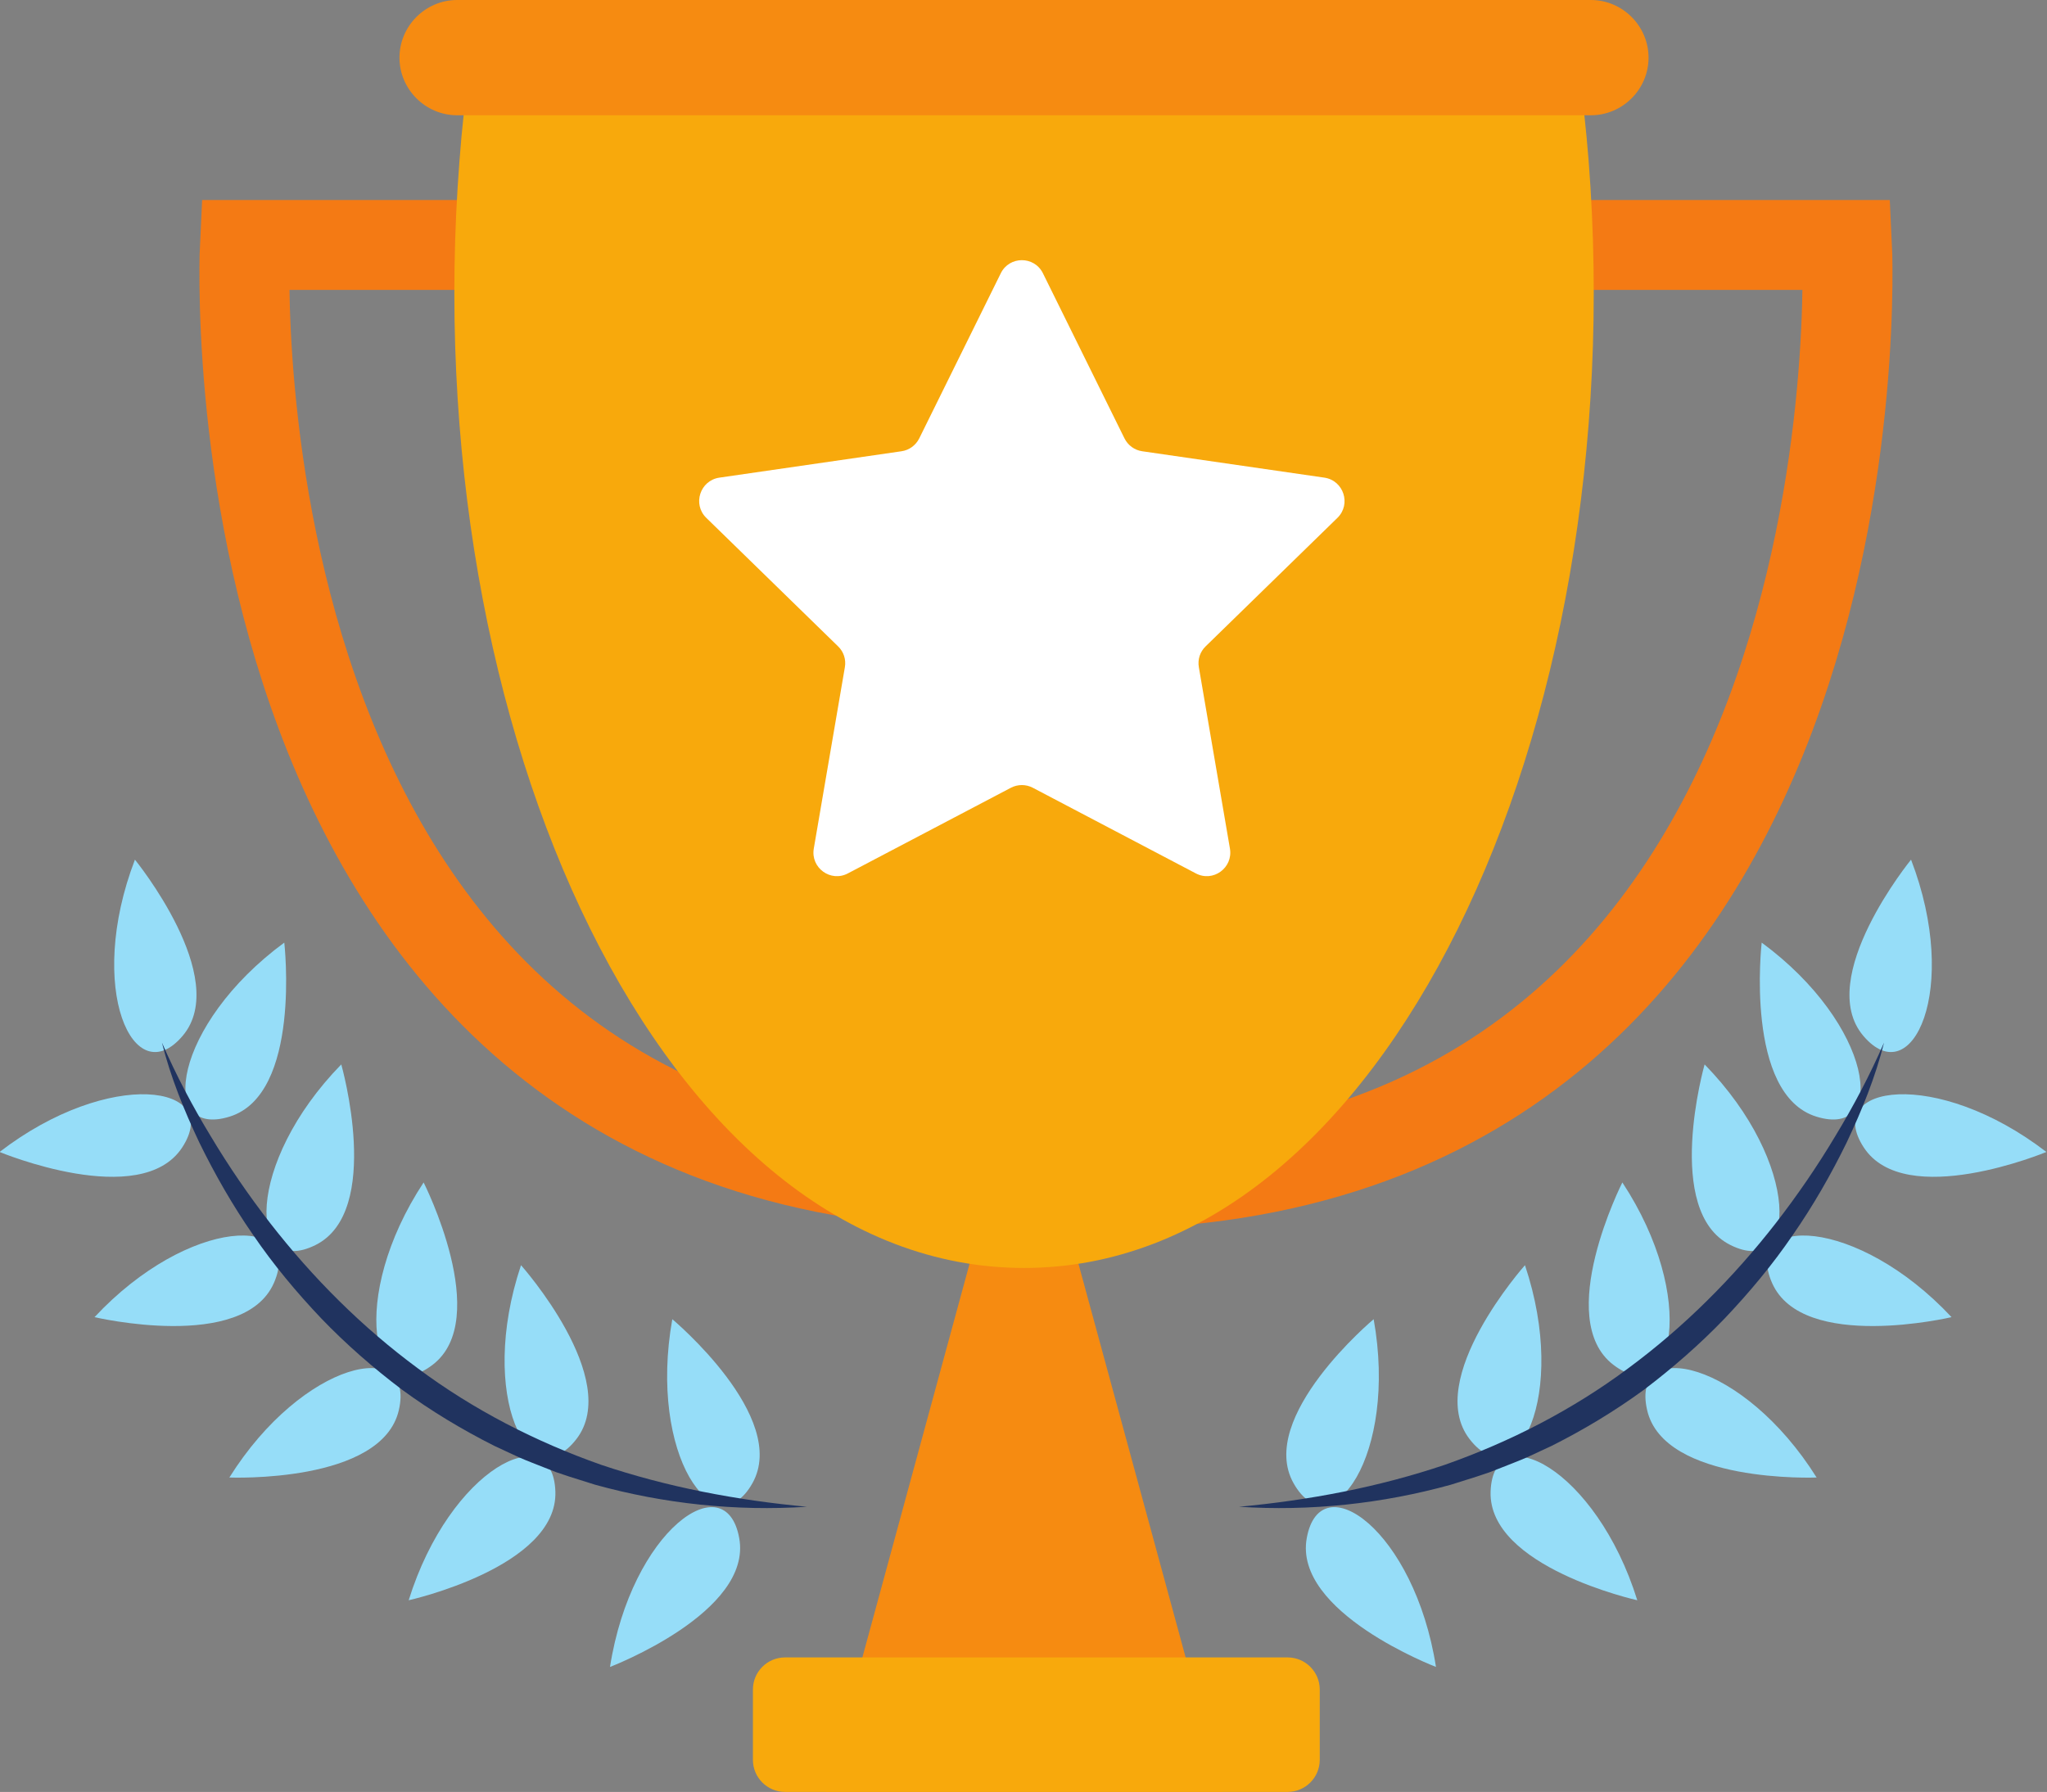 <?xml version="1.0" encoding="UTF-8"?><svg xmlns="http://www.w3.org/2000/svg" xmlns:xlink="http://www.w3.org/1999/xlink" height="175.2" preserveAspectRatio="xMidYMid meet" version="1.1" viewBox="112.6 125.0 200.1 175.2" width="200.1" zoomAndPan="magnify">
 <rect x="112.6" y="125.0" width="200.1" height="175.2" fill="#808080" stroke="none"/>
 <g id="surface1">
  <g id="change1_1"><path d="m125.79 209.05s9.44 11.58 4.67 17.22c-4.78 5.65-9.51-4.6-4.67-17.22" fill="#96ddf8"/></g>
  <g id="change1_2"><path d="m178.32 253.98s11.46 9.59 7.83 16.04c-3.63 6.44-10.21-2.73-7.83-16.04" fill="#96ddf8"/></g>
  <g id="change1_3"><path d="m172.23 287.98s13.96-5.33 12.63-12.6c-1.32-7.28-10.54-0.76-12.63 12.6" fill="#96ddf8"/></g>
  <g id="change1_4"><path d="m163.53 248.7s9.94 11.16 5.41 17.01-9.7-4.18-5.41-17.01" fill="#96ddf8"/></g>
  <g id="change1_5"><path d="m152.55 281.46s14.59-3.24 14.34-10.63c-0.25-7.4-10.32-2.28-14.34 10.63" fill="#96ddf8"/></g>
  <g id="change1_6"><path d="m154.01 240.61s6.76 13.34 0.88 17.83c-5.87 4.49-8.31-6.53-0.88-17.83" fill="#96ddf8"/></g>
  <g id="change1_7"><path d="m135.02 269.46s14.93 0.61 16.57-6.6c1.65-7.21-9.39-4.85-16.57 6.6" fill="#96ddf8"/></g>
  <g id="change1_8"><path d="m145.96 229.07s4.1 14.37-2.52 17.66c-6.62 3.3-6.92-7.98 2.52-17.66" fill="#96ddf8"/></g>
  <g id="change1_9"><path d="m121.84 253.78s14.54 3.43 17.53-3.33c2.98-6.77-8.3-6.55-17.53 3.33" fill="#96ddf8"/></g>
  <g id="change1_10"><path d="m140.39 217.16s1.71 14.85-5.36 17.02c-7.07 2.18-5.53-9 5.36-17.02" fill="#96ddf8"/></g>
  <g id="change1_11"><path d="m112.56 237.63s13.8 5.75 17.85-0.44c4.04-6.19-7.13-7.81-17.85 0.44" fill="#96ddf8"/></g>
  <g id="change2_1"><path d="m128.43 226.94c1.38 3.17 2.99 6.22 4.77 9.15 1.76 2.95 3.7 5.77 5.78 8.46 4.18 5.38 9.02 10.22 14.47 14.24 5.43 4.05 11.51 7.17 17.92 9.43 6.45 2.17 13.21 3.46 20.11 4.1-6.91 0.45-13.95-0.28-20.72-2.16l-2.51-0.79-1.25-0.42-1.23-0.48c-0.81-0.33-1.64-0.63-2.45-0.99l-2.39-1.11c-3.14-1.58-6.18-3.41-9.02-5.49-2.82-2.13-5.48-4.45-7.91-6.98-2.42-2.55-4.68-5.26-6.65-8.15-2-2.88-3.74-5.92-5.27-9.05-1.49-3.15-2.81-6.4-3.65-9.76" fill="#20335f"/></g>
  <g id="change1_12"><path d="m299.41 209.05s-9.45 11.58-4.67 17.22c4.78 5.65 9.52-4.6 4.67-17.22" fill="#96ddf8"/></g>
  <g id="change1_13"><path d="m246.88 253.98s-11.46 9.59-7.83 16.04c3.63 6.44 10.21-2.73 7.83-16.04" fill="#96ddf8"/></g>
  <g id="change1_14"><path d="m252.97 287.98s-13.96-5.33-12.63-12.6c1.32-7.28 10.54-0.76 12.63 12.6" fill="#96ddf8"/></g>
  <g id="change1_15"><path d="m261.67 248.7s-9.94 11.16-5.41 17.01 9.7-4.18 5.41-17.01" fill="#96ddf8"/></g>
  <g id="change1_16"><path d="m272.65 281.46s-14.59-3.24-14.34-10.63c0.26-7.4 10.32-2.28 14.34 10.63" fill="#96ddf8"/></g>
  <g id="change1_17"><path d="m271.19 240.61s-6.76 13.34-0.88 17.83c5.87 4.49 8.31-6.53 0.88-17.83" fill="#96ddf8"/></g>
  <g id="change1_18"><path d="m290.18 269.46s-14.93 0.61-16.57-6.6c-1.65-7.21 9.39-4.85 16.57 6.6" fill="#96ddf8"/></g>
  <g id="change1_19"><path d="m279.23 229.07s-4.09 14.37 2.53 17.66c6.62 3.3 6.92-7.98-2.53-17.66" fill="#96ddf8"/></g>
  <g id="change1_20"><path d="m303.37 253.78s-14.55 3.43-17.54-3.33c-2.98-6.77 8.3-6.55 17.54 3.33" fill="#96ddf8"/></g>
  <g id="change1_21"><path d="m284.81 217.16s-1.71 14.85 5.36 17.02c7.07 2.18 5.53-9-5.36-17.02" fill="#96ddf8"/></g>
  <g id="change1_22"><path d="m312.64 237.63s-13.8 5.75-17.85-0.44c-4.04-6.19 7.13-7.81 17.85 0.44" fill="#96ddf8"/></g>
  <g id="change2_2"><path d="m296.77 226.94c-1.38 3.17-2.99 6.22-4.77 9.15-1.76 2.95-3.7 5.77-5.78 8.46-4.18 5.38-9.02 10.22-14.47 14.24-5.43 4.05-11.51 7.17-17.92 9.43-6.45 2.17-13.21 3.46-20.11 4.1 6.91 0.45 13.95-0.28 20.72-2.16l2.51-0.79 1.25-0.42 1.23-0.48c0.81-0.33 1.64-0.63 2.45-0.99l2.39-1.11c3.15-1.58 6.18-3.41 9.03-5.49 2.81-2.13 5.47-4.45 7.9-6.98 2.42-2.55 4.68-5.26 6.65-8.15 2-2.88 3.74-5.92 5.27-9.05 1.49-3.15 2.81-6.4 3.65-9.76" fill="#20335f"/></g>
  <g id="change3_1"><path d="m232.08 300.2h-38.76l12.84-47.17 2.5-9.18h8.08l2.5 9.18 12.84 47.17" fill="#f68b11"/></g>
  <path d="m1749.3 2762.5h-383.9s-45.9-918.2 735.5-918.2" fill="none" stroke="#f47a14" stroke-miterlimit="10" stroke-width="87.91" transform="matrix(.1 0 0 -.1 0 425.2)"/>
  <path d="m2547.6 2762.5h383.9s45.8-918.2-735.6-918.2" fill="none" stroke="#f47a14" stroke-miterlimit="10" stroke-width="87.91" transform="matrix(.1 0 0 -.1 0 425.2)"/>
  <g id="change4_1"><path d="m266.91 131.57h-108.42c-0.4 2.97-0.74 5.99-0.97 9.09-4.37 55.98 20.04 108.31 55.18 108.31s59.55-52.33 55.19-108.31c-0.25-3.1-0.58-6.12-0.98-9.09" fill="#f8a90c"/></g>
  <g id="change4_2"><path d="m238.47 287.05h-49.13c-1.74 0-3.14 1.41-3.14 3.14v6.87c0 1.73 1.4 3.14 3.14 3.14h49.13c1.73 0 3.14-1.41 3.14-3.14v-6.87c0-1.73-1.41-3.14-3.14-3.14" fill="#f8a90c"/></g>
  <g id="change3_2"><path d="m268.11 136.27h-110.82c-3.1 0-5.64-2.54-5.64-5.63 0-3.1 2.54-5.64 5.64-5.64h110.82c3.1 0 5.64 2.54 5.64 5.64 0 3.09-2.54 5.63-5.64 5.63" fill="#f68b11"/></g>
  <g id="change5_1"><path d="m214.55 151.72l7.97 16.14c0.34 0.68 0.98 1.15 1.73 1.26l17.81 2.58c1.89 0.28 2.64 2.6 1.28 3.93l-12.89 12.57c-0.54 0.52-0.79 1.28-0.66 2.03l3.04 17.74c0.32 1.88-1.65 3.32-3.34 2.42l-15.93-8.37c-0.67-0.35-1.47-0.35-2.14 0l-15.93 8.37c-1.69 0.9-3.66-0.54-3.34-2.42l3.04-17.74c0.13-0.75-0.12-1.51-0.66-2.03l-12.89-12.57c-1.36-1.33-0.61-3.65 1.28-3.93l17.81-2.58c0.75-0.11 1.39-0.58 1.73-1.26l7.97-16.14c0.84-1.71 3.28-1.71 4.12 0" fill="#fff"/></g>
 </g>
</svg>